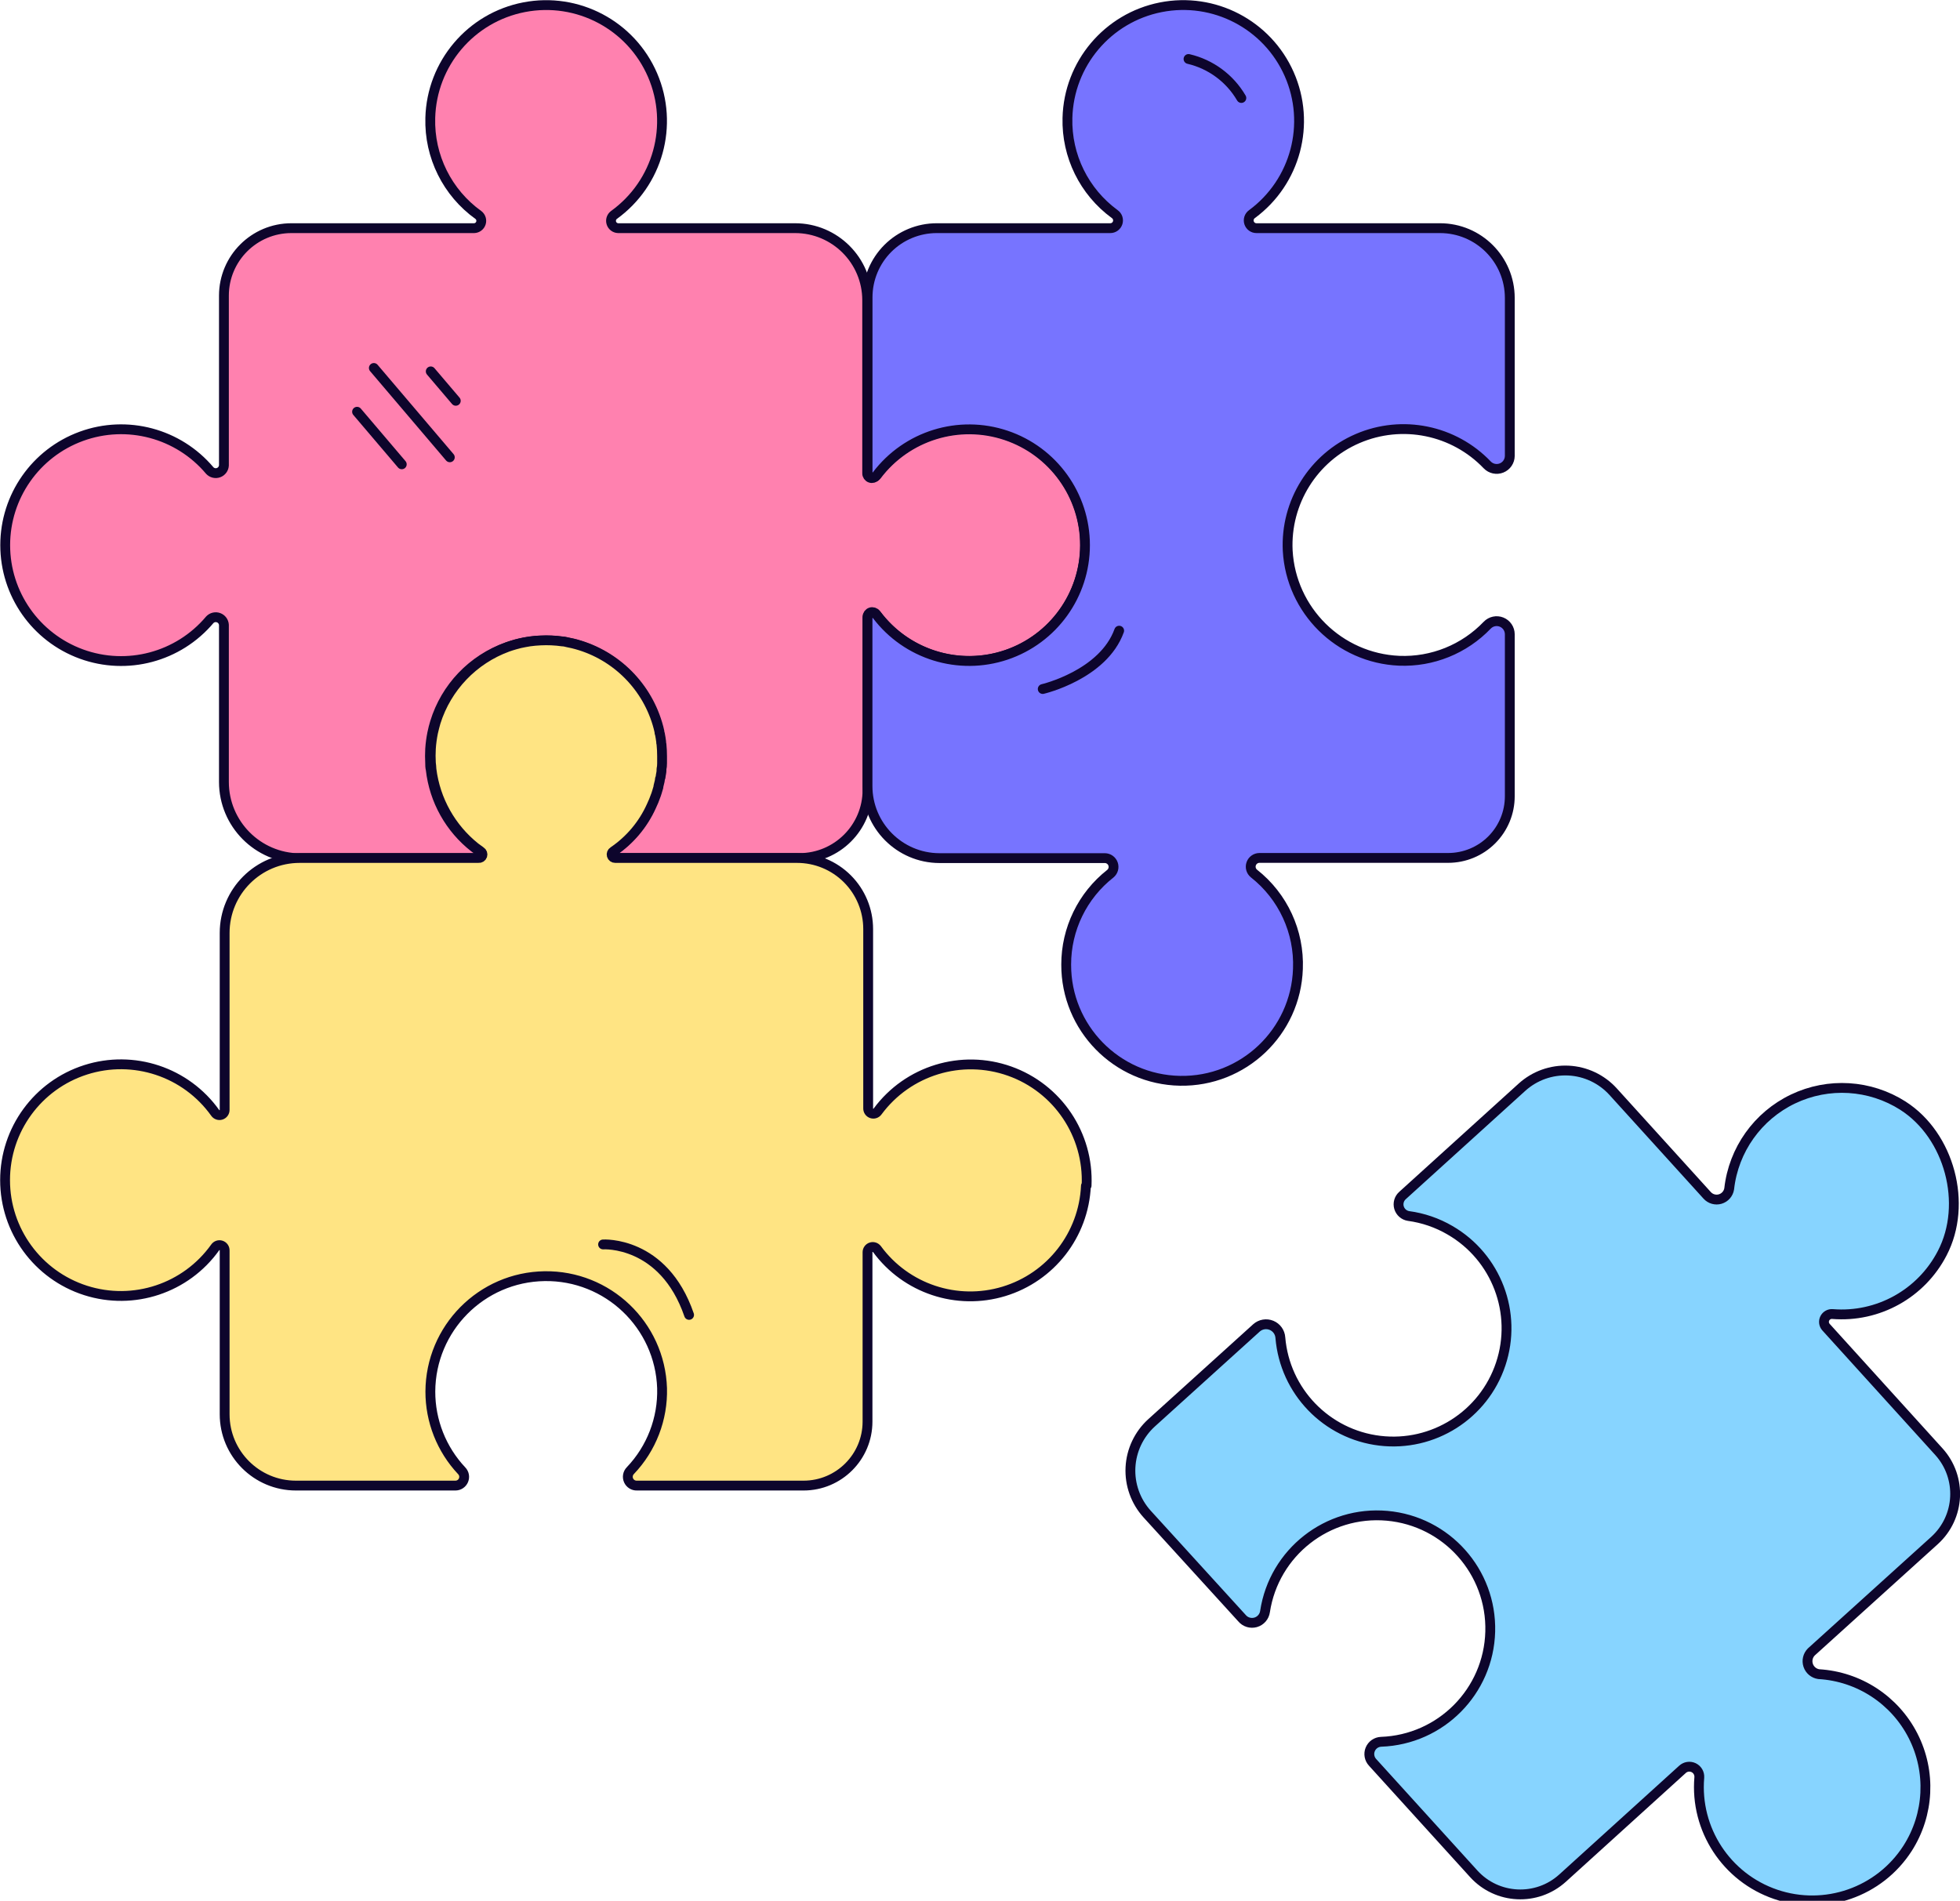 <?xml version="1.0" encoding="UTF-8"?>
<svg width="299px" height="290px" viewBox="0 0 299 290" version="1.1" xmlns="http://www.w3.org/2000/svg" xmlns:xlink="http://www.w3.org/1999/xlink">
    <title>Icons/puzzle</title>
    <g id="Icons/puzzle" stroke="none" stroke-width="1" fill="none" fill-rule="evenodd" stroke-linecap="round" stroke-linejoin="round">
        <g id="puzzle" stroke="#0D052C">
            <g id="puzzle-2" transform="translate(172, 163)" fill="#87D4FF" fill-rule="nonzero" stroke-width="1.5">
                <path d="M118.29,5.69 C125.4,10.23 128.2,20.69 124.29,28.19 C121.096,34.376 114.499,38.038 107.56,37.48 C107.068,37.435 106.598,37.696 106.377,38.138 C106.155,38.581 106.228,39.113 106.56,39.48 L123.78,58.48 C127.333,62.408 127.033,68.471 123.11,72.03 L104.32,89.03 C103.787,89.566 103.601,90.356 103.84,91.073 C104.079,91.79 104.702,92.311 105.45,92.42 C111.577,92.78 117.053,96.36 119.841,101.828 C122.628,107.295 122.308,113.831 119,119 C114.703,125.682 106.404,128.576 98.883,126.015 C91.363,123.453 86.555,116.096 87.23,108.18 C87.276,107.552 86.932,106.96 86.365,106.688 C85.797,106.417 85.12,106.52 84.66,106.95 L66.37,123.54 C62.445,127.095 56.381,126.8 52.82,122.88 L37.39,105.88 C36.894,105.346 36.754,104.572 37.031,103.898 C37.308,103.223 37.952,102.772 38.68,102.74 C47.8,102.414 55.095,95.053 55.337,85.93 C55.579,76.807 48.686,69.069 39.596,68.259 C30.506,67.45 22.354,73.848 20.98,82.87 C20.87,83.655 20.308,84.3 19.546,84.517 C18.784,84.733 17.966,84.48 17.46,83.87 L3,68 C1.243,66.063 0.327,63.507 0.454,60.894 C0.582,58.282 1.742,55.827 3.68,54.07 L19.68,39.59 C20.306,39.034 21.194,38.884 21.969,39.203 C22.743,39.522 23.267,40.254 23.32,41.09 C24.004,49.265 30.341,55.832 38.487,56.807 C46.632,57.781 54.34,52.895 56.933,45.112 C59.527,37.33 56.291,28.796 49.19,24.69 C47.247,23.557 45.099,22.819 42.87,22.52 C42.183,22.412 41.62,21.918 41.423,21.251 C41.227,20.584 41.432,19.863 41.95,19.4 L60.17,2.88 C62.106,1.123 64.66,0.208 67.271,0.335 C69.882,0.463 72.335,1.623 74.09,3.56 L88.43,19.37 C88.931,19.927 89.708,20.146 90.426,19.933 C91.144,19.719 91.675,19.111 91.79,18.37 C92.453,12.427 96.136,7.248 101.531,4.67 C106.927,2.092 113.27,2.482 118.31,5.7 L118.29,5.69 Z" id="Path"></path>
            </g>
            <path d="M100.27,110.41 C98.447,104.341 93.546,99.692 87.39,98.19 C93.566,99.656 98.481,104.32 100.27,110.41 Z" id="Path" stroke-width="0.6" fill="#98F8FF" fill-rule="nonzero"></path>
            <g id="puzzle-3" fill-rule="nonzero" stroke-width="1.5">
                <path d="M165.52,84 C165.159,91.466 160.143,97.9 152.99,100.072 C145.838,102.243 138.092,99.685 133.64,93.68 C133.455,93.429 133.13,93.325 132.834,93.423 C132.538,93.521 132.339,93.798 132.34,94.11 L132.34,120.51 C132.34,126.254 127.684,130.91 121.94,130.91 L93.75,130.91 C93.507,130.913 93.292,130.754 93.224,130.52 C93.156,130.287 93.253,130.037 93.46,129.91 C95.999,128.189 98.011,125.797 99.27,123 L99.63,122.19 C99.75,121.89 99.86,121.61 99.96,121.32 C100.02,121.18 100.06,121.03 100.11,120.87 C100.16,120.71 100.27,120.36 100.34,120.1 L100.34,119.99 C100.41,119.72 100.48,119.45 100.54,119.17 C100.6,118.89 100.61,118.85 100.63,118.69 C100.65,118.53 100.63,118.46 100.7,118.33 C100.77,118.2 100.79,117.83 100.81,117.58 C100.815,117.497 100.815,117.413 100.81,117.33 C100.855,117.042 100.885,116.751 100.9,116.46 C100.9,116.1 100.9,115.74 100.9,115.38 C100.9,114.77 100.9,114.17 100.81,113.57 C100.81,113.43 100.81,113.29 100.76,113.16 C100.76,112.76 100.64,112.36 100.57,111.98 C100.57,111.87 100.57,111.75 100.5,111.64 C100.41,111.23 100.31,110.82 100.18,110.4 C98.37,104.358 93.509,99.718 87.39,98.19 L86.59,98.02 C86.33,97.96 86.06,97.92 85.79,97.88 C84.684,97.724 83.566,97.674 82.45,97.73 C81.88,97.73 81.33,97.81 80.79,97.88 L80,98 L79.21,98.18 C78.94,98.221 78.675,98.291 78.42,98.39 C78.06,98.49 77.7,98.61 77.35,98.73 C72.065,100.604 67.983,104.875 66.35,110.24 C66.2,110.76 66.06,111.24 65.95,111.81 C65.784,112.621 65.673,113.443 65.62,114.27 C65.58,114.986 65.58,115.704 65.62,116.42 C65.62,116.74 65.62,117.06 65.71,117.42 C66.244,122.122 68.648,126.411 72.38,129.32 C72.65,129.53 72.94,129.74 73.23,129.94 L73.23,129.94 C73.449,130.071 73.547,130.336 73.465,130.578 C73.383,130.819 73.143,130.97 72.89,130.94 L45.71,130.94 C39.319,130.885 34.165,125.691 34.16,119.3 L34.16,95.34 C34.13,94.841 33.807,94.409 33.337,94.239 C32.867,94.069 32.341,94.196 32,94.56 C27.217,100.243 19.392,102.33 12.414,99.784 C5.436,97.238 0.794,90.603 0.794,83.175 C0.794,75.747 5.436,69.112 12.414,66.566 C19.392,64.02 27.217,66.107 32,71.79 C32.343,72.155 32.871,72.281 33.341,72.109 C33.812,71.937 34.134,71.5 34.16,71 L34.16,45.1 C34.166,39.415 38.775,34.81 44.46,34.81 L72.34,34.81 C72.809,34.792 73.218,34.484 73.363,34.037 C73.509,33.59 73.359,33.1 72.99,32.81 C68.231,29.402 65.476,23.851 65.64,18 C65.855,9.702 71.814,2.672 79.965,1.099 C88.115,-0.474 96.262,3.836 99.549,11.458 C102.836,19.08 100.378,27.962 93.64,32.81 C93.271,33.1 93.121,33.59 93.267,34.037 C93.412,34.484 93.821,34.792 94.29,34.81 L121.29,34.81 C127.365,34.81 132.29,39.735 132.29,45.81 L132.29,72.21 C132.286,72.52 132.48,72.798 132.773,72.9 C133.065,73.002 133.391,72.905 133.58,72.66 C138.198,66.354 146.406,63.826 153.771,66.441 C161.136,69.056 165.912,76.194 165.52,84 L165.52,84 Z" id="Path" fill="#FF81AF"></path>
                <line x1="54.47" y1="62.82" x2="61.29" y2="70.84" id="Path"></line>
                <line x1="57.03" y1="56.14" x2="68.62" y2="69.77" id="Path"></line>
                <line x1="65.71" y1="56.66" x2="69.53" y2="61.15" id="Path"></line>
            </g>
            <path d="M85.77,105.6 C89.169,106.403 92.086,108.574 93.83,111.6" id="Path" stroke-width="0.6"></path>
            <g id="puzzle-4" transform="translate(0, 97)" fill-rule="nonzero" stroke-width="1.5">
                <path d="M165.66,83.91 C165.326,91.393 160.307,97.851 153.139,100.023 C145.97,102.195 138.212,99.609 133.78,93.57 C133.575,93.296 133.217,93.183 132.892,93.289 C132.566,93.396 132.344,93.697 132.34,94.04 L132.34,119.89 C132.34,125.28 127.97,129.651 122.58,129.651 L97.16,129.651 C96.612,129.669 96.107,129.351 95.887,128.849 C95.667,128.347 95.775,127.761 96.16,127.37 C99.385,123.989 101.128,119.461 101,114.79 C100.679,105.161 92.708,97.562 83.075,97.701 C73.442,97.84 65.693,105.666 65.65,115.3 C65.642,119.792 67.352,124.118 70.43,127.39 C70.803,127.771 70.912,128.338 70.707,128.831 C70.502,129.323 70.023,129.646 69.49,129.651 L45.15,129.651 C39.141,129.651 34.27,124.779 34.27,118.77 L34.27,93.77 C34.275,93.422 34.052,93.112 33.72,93.006 C33.389,92.901 33.028,93.024 32.83,93.31 C28.368,99.566 20.376,102.221 13.057,99.879 C5.739,97.537 0.774,90.734 0.774,83.05 C0.774,75.366 5.739,68.563 13.057,66.221 C20.376,63.879 28.368,66.534 32.83,72.79 C33.027,73.075 33.385,73.198 33.716,73.095 C34.046,72.992 34.27,72.686 34.27,72.34 L34.27,45.34 C34.27,39.022 39.392,33.9 45.71,33.9 L73,33.9 C73.253,33.93 73.493,33.779 73.575,33.538 C73.657,33.296 73.559,33.031 73.34,32.9 L73.34,32.9 C73.05,32.7 72.76,32.49 72.49,32.28 C68.801,29.334 66.407,25.064 65.82,20.38 C65.82,20.05 65.76,19.73 65.73,19.38 C65.69,18.664 65.69,17.946 65.73,17.23 C65.783,16.403 65.894,15.581 66.06,14.77 C66.17,14.25 66.31,13.77 66.46,13.2 C68.138,7.862 72.204,3.608 77.46,1.69 C77.81,1.57 78.17,1.45 78.53,1.35 C78.89,1.25 79.05,1.2 79.32,1.14 L80,1 L80.8,0.86 C81.34,0.79 81.89,0.73 82.46,0.71 C83.576,0.654 84.694,0.704 85.8,0.86 C86.07,0.86 86.34,0.94 86.6,1 L87.4,1.17 C93.556,2.672 98.457,7.321 100.28,13.39 C100.41,13.81 100.51,14.22 100.6,14.63 C100.6,14.74 100.6,14.86 100.67,14.97 C100.74,15.35 100.81,15.75 100.86,16.15 C100.86,16.28 100.86,16.42 100.91,16.56 C100.97,17.16 101,17.76 101,18.37 C101,18.73 101,19.09 101,19.45 C101,19.81 100.97,20.1 100.91,20.32 C100.915,20.403 100.915,20.487 100.91,20.57 C100.91,20.82 100.84,21.07 100.8,21.32 C100.76,21.57 100.8,21.56 100.73,21.68 C100.66,21.8 100.67,22.01 100.64,22.16 C100.61,22.31 100.51,22.71 100.44,22.98 L100.44,23.09 C100.37,23.35 100.3,23.6 100.21,23.86 C100.12,24.12 100.12,24.17 100.06,24.31 C99.96,24.6 99.85,24.88 99.73,25.18 L99.37,25.99 C98.111,28.787 96.099,31.179 93.56,32.9 C93.353,33.027 93.256,33.277 93.324,33.51 C93.392,33.744 93.607,33.903 93.85,33.9 L121.59,33.9 C124.467,33.897 127.226,35.038 129.262,37.071 C131.297,39.105 132.44,41.863 132.44,44.74 L132.44,72.1 C132.431,72.45 132.652,72.764 132.985,72.872 C133.317,72.981 133.681,72.858 133.88,72.57 C138.506,66.311 146.68,63.813 154.015,66.417 C161.349,69.021 166.118,76.115 165.76,83.89 L165.66,83.91 Z" id="Path" fill="#FFE483"></path>
                <path d="M92,92.86 C92,92.86 101.22,92.26 105.12,103.61" id="Path"></path>
            </g>
            <g id="puzzle-5" transform="translate(132, 0)" fill-rule="nonzero" stroke-width="1.5">
                <path d="M64.44,84 C64.945,93.139 72.296,100.408 81.44,100.81 C86.492,101.015 91.388,99.036 94.88,95.38 C95.445,94.794 96.309,94.609 97.065,94.912 C97.82,95.215 98.317,95.946 98.32,96.76 L98.32,121.48 C98.323,123.975 97.333,126.368 95.57,128.133 C93.807,129.898 91.415,130.89 88.92,130.89 L60.14,130.89 C59.575,130.889 59.07,131.242 58.878,131.773 C58.685,132.304 58.846,132.899 59.28,133.26 C63.725,136.751 66.225,142.163 66,147.81 C65.676,157.463 57.666,165.069 48.01,164.894 C38.353,164.72 30.624,156.828 30.65,147.17 C30.642,141.753 33.128,136.634 37.39,133.29 C37.823,132.93 37.984,132.338 37.794,131.808 C37.604,131.278 37.103,130.923 36.54,130.92 L11.29,130.92 C5.234,130.892 0.34,125.976 0.34,119.92 L0.34,94.31 C0.344,93.975 0.559,93.68 0.875,93.572 C1.192,93.464 1.543,93.567 1.75,93.83 C6.329,99.888 14.266,102.343 21.465,99.928 C28.665,97.513 33.516,90.768 33.516,83.175 C33.516,75.582 28.665,68.837 21.465,66.422 C14.266,64.007 6.329,66.462 1.75,72.52 C1.546,72.787 1.195,72.893 0.877,72.785 C0.559,72.676 0.347,72.376 0.35,72.04 L0.35,45.36 C0.35,42.562 1.462,39.879 3.44,37.9 C5.419,35.922 8.102,34.81 10.9,34.81 L37.37,34.81 C37.888,34.814 38.347,34.479 38.503,33.986 C38.659,33.492 38.476,32.955 38.05,32.66 C33.388,29.251 30.694,23.773 30.84,18 C31.048,9.732 36.963,2.715 45.077,1.11 C53.19,-0.494 61.331,3.744 64.67,11.311 C68.009,18.877 65.653,27.747 59,32.66 C58.576,32.954 58.392,33.489 58.545,33.981 C58.699,34.473 59.154,34.809 59.67,34.81 L87.67,34.81 C93.552,34.81 98.32,39.578 98.32,45.46 L98.32,69.56 C98.313,70.372 97.815,71.1 97.06,71.4 C96.305,71.701 95.444,71.515 94.88,70.93 C89.781,65.595 81.905,63.989 75.124,66.901 C68.343,69.812 64.084,76.629 64.44,84 Z" id="Path" fill="#7774FF"></path>
                <path d="M49.31,9 C52.7,9.792 55.615,11.944 57.37,14.95" id="Path"></path>
                <path d="M27.07,105.12 C27.07,105.12 36.28,102.98 38.73,96.22" id="Path"></path>
            </g>
        </g>
    </g>
</svg>
